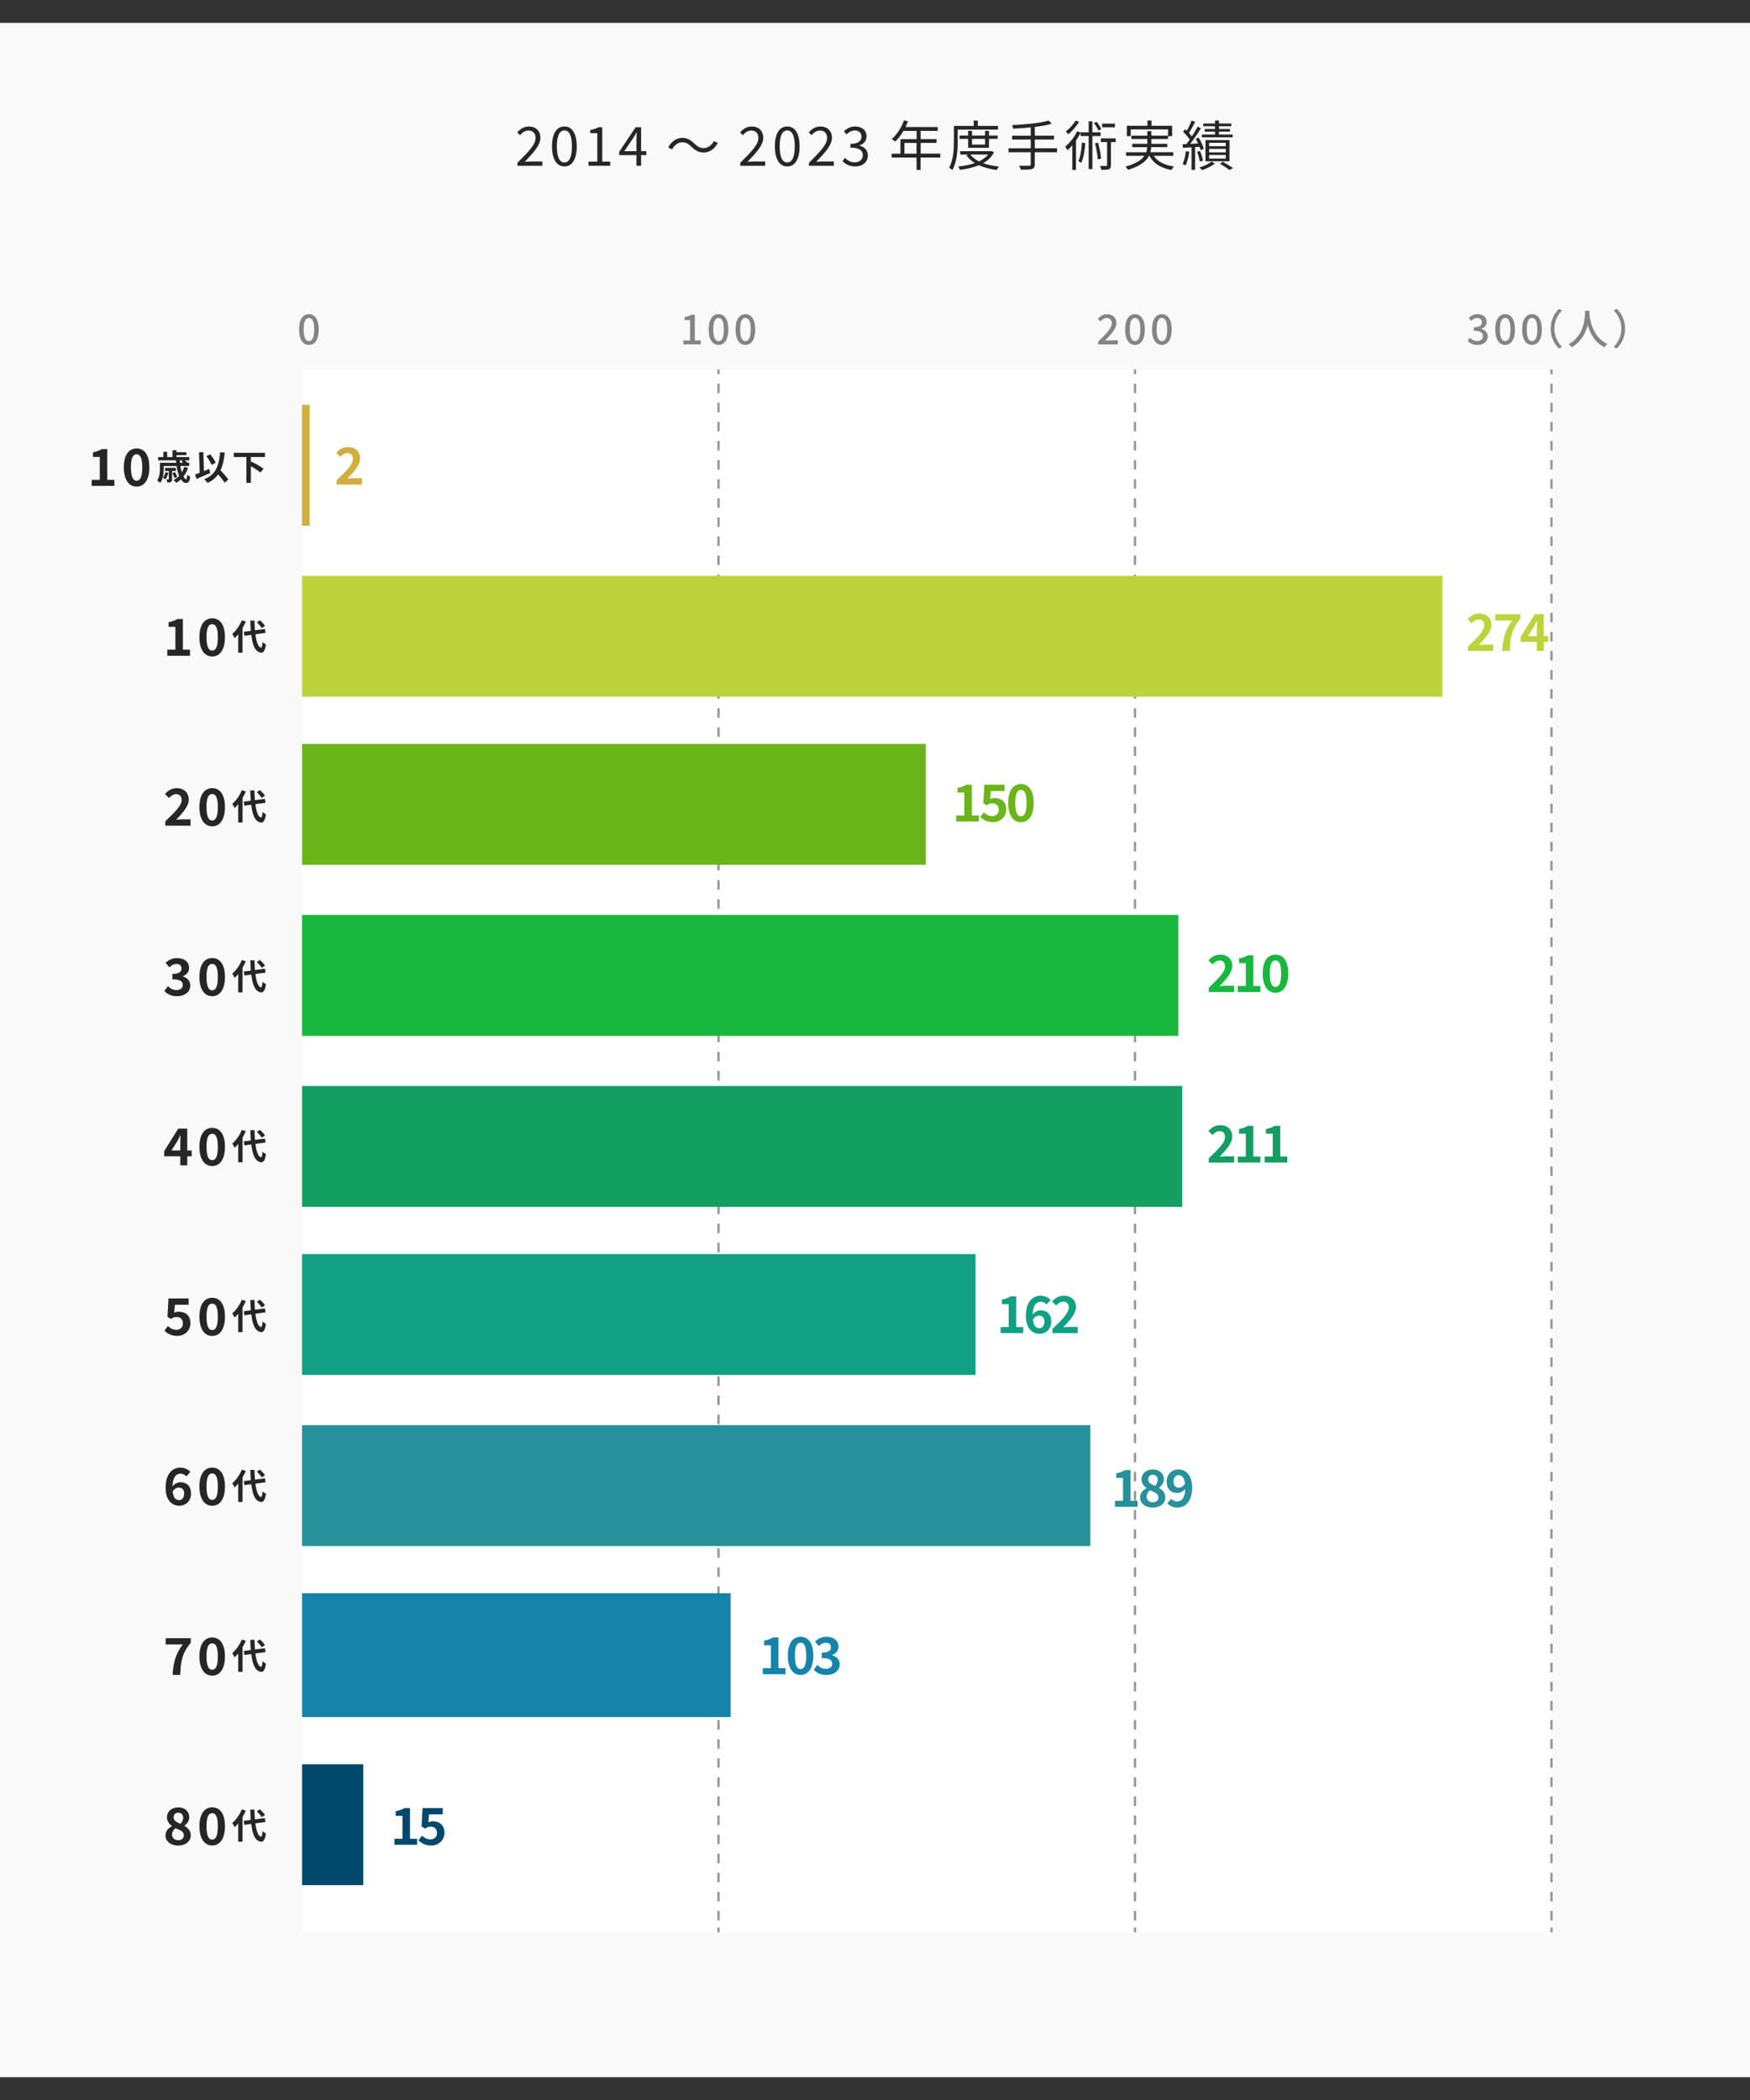 <?xml version="1.0" encoding="UTF-8"?>
<svg id="Layer_2" data-name="Layer 2" xmlns="http://www.w3.org/2000/svg" xmlns:xlink="http://www.w3.org/1999/xlink" viewBox="0 0 550 660">
  <rect x="0" y="0" width="550" height="660" fill="#333333" stroke="none"/>
  <defs>
    <style>
      .cls-1 {
        fill: #262626;
      }

      .cls-2 {
        fill: #fff;
      }

      .cls-3 {
        fill: #848484;
      }

      .cls-4 {
        stroke-dasharray: 0 0 3 3;
      }

      .cls-4, .cls-5 {
        stroke: #999;
        stroke-miterlimit: 10;
        stroke-width: .75px;
      }

      .cls-4, .cls-5, .cls-6 {
        fill: none;
      }

      .cls-7 {
        fill: #00496d;
      }

      .cls-8 {
        fill: #1583aa;
      }

      .cls-9 {
        fill: #139e62;
      }

      .cls-10 {
        fill: #f9f9f9;
      }

      .cls-11 {
        clip-path: url(#clippath);
      }

      .cls-12 {
        fill: #26909b;
      }

      .cls-13 {
        fill: #6ab51a;
      }

      .cls-14 {
        fill: #bdd33c;
      }

      .cls-15 {
        fill: #d1ae3d;
      }

      .cls-16 {
        fill: #12a085;
      }

      .cls-17 {
        fill: #18b73e;
      }
    </style>
    <clipPath id="clippath">
      <rect class="cls-6" width="550" height="660"/>
    </clipPath>
  </defs>
  <g id="design">
    <g class="cls-11">
      <g>
        <rect class="cls-10" x="-1.6" y="7.18" width="553.21" height="645.65"/>
        <rect class="cls-2" x="45.66" y="165.37" width="491.21" height="392.67" transform="translate(652.97 70.44) rotate(90)"/>
        <g>
          <line class="cls-5" x1="225.82" y1="116.1" x2="225.82" y2="117.6"/>
          <line class="cls-4" x1="225.82" y1="120.59" x2="225.82" y2="604.31"/>
          <line class="cls-5" x1="225.82" y1="605.81" x2="225.82" y2="607.31"/>
        </g>
        <g>
          <line class="cls-5" x1="356.71" y1="116.1" x2="356.71" y2="117.6"/>
          <line class="cls-4" x1="356.71" y1="120.59" x2="356.71" y2="604.31"/>
          <line class="cls-5" x1="356.71" y1="605.81" x2="356.71" y2="607.31"/>
        </g>
        <g>
          <line class="cls-5" x1="487.6" y1="116.1" x2="487.6" y2="117.6"/>
          <line class="cls-4" x1="487.6" y1="120.59" x2="487.6" y2="604.31"/>
          <line class="cls-5" x1="487.6" y1="605.81" x2="487.6" y2="607.31"/>
        </g>
        <polygon class="cls-15" points="97.34 127.22 97.34 165.22 94.93 165.22 94.93 127.22 97.34 127.22 97.34 127.22"/>
        <polygon class="cls-14" points="453.33 180.97 453.33 218.97 94.93 218.97 94.93 180.97 453.33 180.97 453.33 180.97"/>
        <polygon class="cls-13" points="290.97 233.8 290.97 271.8 94.93 271.8 94.93 233.8 290.97 233.8 290.97 233.8"/>
        <polygon class="cls-17" points="370.34 287.56 370.34 325.56 94.93 325.56 94.93 287.56 370.34 287.56 370.34 287.56"/>
        <polygon class="cls-9" points="371.55 341.31 371.55 379.31 94.93 379.31 94.93 341.31 371.55 341.31 371.55 341.31"/>
        <polygon class="cls-16" points="306.6 394.14 306.6 432.14 94.93 432.14 94.93 394.14 306.6 394.14 306.6 394.14"/>
        <polygon class="cls-12" points="342.68 447.9 342.68 485.9 94.93 485.9 94.93 447.9 342.68 447.9 342.68 447.9"/>
        <polygon class="cls-8" points="229.63 500.73 229.63 539.65 94.93 539.65 94.93 500.73 229.63 500.73 229.63 500.73"/>
        <polygon class="cls-7" points="114.17 554.48 114.17 592.48 94.93 592.48 94.93 554.48 114.17 554.48 114.17 554.48"/>
        <g>
          <path class="cls-1" d="m28.82,150.8h2.54v-7.19h-2.14v-1.46c1.18-.22,2-.53,2.75-.99h1.74v9.64h2.23v1.91h-7.12v-1.91Z"/>
          <path class="cls-1" d="m38.92,146.88c0-3.91,1.59-5.94,4.02-5.94s4,2.05,4,5.94-1.57,6.05-4,6.05-4.02-2.13-4.02-6.05Zm5.79,0c0-3.2-.75-4.1-1.78-4.1s-1.79.9-1.79,4.1.77,4.21,1.79,4.21,1.78-.99,1.78-4.21Z"/>
          <path class="cls-1" d="m59.09,147.03c-.34,1.02-.82,1.94-1.42,2.72.3.56.58.89.81.89.21,0,.31-.44.35-1.42.25.22.64.46.93.57-.18,1.61-.56,1.99-1.38,1.99-.55,0-1.08-.43-1.52-1.13-.44.43-.94.8-1.44,1.11-.19-.23-.63-.67-.88-.88.66-.35,1.25-.79,1.76-1.33-.36-.87-.64-1.94-.81-3.08h-4.04v.87c0,1.32-.18,3.22-1.09,4.45-.2-.23-.71-.63-.98-.76.79-1.09.87-2.6.87-3.7v-1.88h5.1c-.02-.25-.04-.51-.05-.76h-5.6v-1.04h1.64v-1.66h1.21v1.66h1.66v-2.15h1.26v.63h3.12v.92h-3.12v.59h4.03v1.04h-1.44c.33.24.67.52.87.73l-.04.03h.57v1.02h-2.79c.12.73.3,1.4.47,1.99.32-.52.58-1.08.77-1.69l1.17.26Zm-6.17,1.57c-.21.75-.55,1.54-.91,2.04-.18-.14-.58-.38-.81-.5.36-.46.64-1.11.79-1.74l.94.2Zm1.16-.59v2.57c0,.46-.06.73-.35.88-.27.18-.65.19-1.13.19-.04-.31-.19-.7-.32-.98.29.01.55.01.63.01.11,0,.13-.03.13-.13v-2.54h-1.2v-.96h3.45v.96h-1.21Zm.72,2.23c-.09-.41-.38-1.07-.64-1.56l.83-.3c.27.46.58,1.11.69,1.52l-.88.34Zm1.71-5.56c.01.25.03.51.05.76h1.03c-.2-.17-.41-.33-.58-.45l.42-.31h-.92Z"/>
          <path class="cls-1" d="m66.07,148.66c-1.45.65-3.08,1.34-4.32,1.86l-.44-1.4c.42-.14.91-.32,1.46-.54l-.22-6.43,1.36-.05.2,5.95c.55-.23,1.11-.46,1.66-.68l.3,1.29Zm4.55,3.09c-.42-.71-1.24-1.73-2.06-2.65-.8,1.14-1.89,2.02-3.34,2.67-.19-.29-.73-.88-1.05-1.16,3.49-1.32,4.62-3.98,5.03-8.5l1.44.13c-.23,2.25-.63,4.09-1.34,5.59.91.95,1.94,2.06,2.44,2.83l-1.12,1.09Zm-4.12-5.64c-.28-.76-.98-1.91-1.64-2.73l1.19-.59c.71.8,1.41,1.88,1.74,2.64l-1.29.68Z"/>
          <path class="cls-1" d="m78.85,143.62v1.73l.22-.25c1.19.59,2.92,1.54,3.75,2.22l-.97,1.2c-.64-.56-1.89-1.36-3-2v5.23h-1.41v-8.12h-3.97v-1.32h9.8v1.32h-4.42Z"/>
        </g>
        <g>
          <path class="cls-1" d="m52.02,576.85c0-1.42.94-2.34,2.03-2.91v-.06c-.9-.66-1.57-1.5-1.57-2.72,0-1.9,1.52-3.12,3.57-3.12s3.44,1.25,3.44,3.14c0,1.14-.77,2.06-1.52,2.59v.08c1.07.61,1.98,1.46,1.98,3.01,0,1.79-1.58,3.17-3.99,3.17-2.26,0-3.95-1.31-3.95-3.17Zm5.75-.08c0-1.15-1.1-1.57-2.62-2.19-.62.5-1.09,1.2-1.09,2.02,0,1.07.88,1.76,1.99,1.76,1.01,0,1.73-.56,1.73-1.58Zm-.19-5.44c0-.96-.58-1.63-1.57-1.63-.8,0-1.44.51-1.44,1.46,0,1.06.93,1.55,2.16,2.03.54-.58.85-1.2.85-1.86Z"/>
          <path class="cls-1" d="m62.68,573.96c0-3.91,1.58-5.94,4.02-5.94s4,2.05,4,5.94-1.57,6.05-4,6.05-4.02-2.13-4.02-6.05Zm5.79,0c0-3.2-.75-4.1-1.78-4.1s-1.79.9-1.79,4.1.77,4.21,1.79,4.21,1.78-.99,1.78-4.21Z"/>
          <path class="cls-1" d="m77.25,569.07c-.29.67-.63,1.35-1.02,2.02v7.73h-1.36v-5.78c-.37.46-.75.88-1.14,1.23-.12-.31-.5-1.01-.73-1.33,1.19-1.01,2.34-2.63,3-4.29l1.25.41Zm3.01,3.98c.31,2.44.89,4.07,1.77,4.18.25.02.38-.53.47-1.75.24.29.83.62,1.07.75-.28,2.12-.87,2.63-1.49,2.6-1.86-.18-2.73-2.24-3.12-5.6l-2.17.3-.19-1.26,2.22-.3c-.08-.99-.14-2.07-.18-3.22h1.33c.02,1.08.07,2.11.14,3.05l3.14-.41.19,1.23-3.19.44Zm1.97-1.95c-.28-.52-.94-1.29-1.51-1.85l.98-.6c.58.53,1.26,1.25,1.58,1.77l-1.06.68Z"/>
        </g>
        <g>
          <path class="cls-1" d="m57.4,516.83h-5.33v-1.97h7.88v1.44c-2.69,3.28-3.12,5.6-3.31,10.1h-2.38c.21-3.99.94-6.5,3.15-9.57Z"/>
          <path class="cls-1" d="m62.68,520.58c0-3.91,1.58-5.94,4.02-5.94s4,2.05,4,5.94-1.57,6.05-4,6.05-4.02-2.13-4.02-6.05Zm5.79,0c0-3.2-.75-4.1-1.78-4.1s-1.79.9-1.79,4.1.77,4.21,1.79,4.21,1.78-.99,1.78-4.21Z"/>
          <path class="cls-1" d="m77.25,515.68c-.29.67-.63,1.35-1.02,2.02v7.73h-1.36v-5.78c-.37.46-.75.88-1.14,1.23-.12-.31-.49-1.01-.73-1.33,1.19-1.01,2.34-2.63,3-4.29l1.25.41Zm3.02,3.98c.31,2.44.89,4.07,1.77,4.18.25.02.39-.53.47-1.75.24.29.82.62,1.07.75-.28,2.12-.87,2.63-1.48,2.6-1.86-.18-2.73-2.24-3.12-5.6l-2.17.3-.19-1.26,2.22-.3c-.08-.99-.14-2.07-.18-3.22h1.33c.02,1.08.07,2.11.14,3.05l3.14-.41.19,1.23-3.19.44Zm1.97-1.95c-.28-.52-.94-1.29-1.51-1.85l.98-.6c.58.53,1.26,1.25,1.58,1.77l-1.06.68Z"/>
        </g>
        <g>
          <path class="cls-1" d="m162.61,51.18c3.65-3.64,5.71-5.81,5.71-7.8,0-1.38-.75-2.36-2.29-2.36-1.02,0-1.9.65-2.58,1.45l-.9-.87c1.02-1.1,2.09-1.84,3.67-1.84,2.23,0,3.62,1.41,3.62,3.55,0,2.28-2.07,4.54-4.95,7.56.65-.05,1.39-.12,2.04-.12h3.52v1.34h-7.84v-.92Z"/>
          <path class="cls-1" d="m173.49,45.99c0-4.06,1.48-6.24,3.89-6.24s3.88,2.19,3.88,6.24-1.46,6.32-3.88,6.32-3.89-2.26-3.89-6.32Zm6.26,0c0-3.55-.95-5-2.36-5s-2.38,1.44-2.38,5,.95,5.08,2.38,5.08,2.36-1.53,2.36-5.08Z"/>
          <path class="cls-1" d="m184.95,50.8h2.77v-8.94h-2.21v-1c1.1-.19,1.9-.48,2.58-.88h1.19v10.83h2.5v1.29h-6.83v-1.29Z"/>
          <path class="cls-1" d="m200.03,48.75h-5.44v-1.02l5.18-7.75h1.72v7.53h1.65v1.24h-1.65v3.35h-1.46v-3.35Zm0-1.24v-3.55c0-.63.05-1.67.08-2.31h-.07c-.31.58-.65,1.11-1,1.7l-2.84,4.17h3.83Z"/>
          <path class="cls-1" d="m214.43,44.72c-1.34,0-2.52.9-3.21,2.24l-1.21-.65c1.07-1.94,2.63-2.97,4.44-2.97,1.55,0,2.63.63,3.82,1.82.92.87,1.67,1.39,2.89,1.39,1.34,0,2.52-.9,3.21-2.24l1.21.65c-1.07,1.94-2.63,2.97-4.44,2.97-1.55,0-2.63-.63-3.83-1.82-.92-.87-1.65-1.39-2.89-1.39Z"/>
          <path class="cls-1" d="m232.65,51.18c3.65-3.64,5.71-5.81,5.71-7.8,0-1.38-.75-2.36-2.29-2.36-1.02,0-1.9.65-2.58,1.45l-.9-.87c1.02-1.1,2.09-1.84,3.67-1.84,2.23,0,3.62,1.41,3.62,3.55,0,2.28-2.07,4.54-4.95,7.56.65-.05,1.39-.12,2.04-.12h3.52v1.34h-7.84v-.92Z"/>
          <path class="cls-1" d="m243.53,45.99c0-4.06,1.48-6.24,3.89-6.24s3.88,2.19,3.88,6.24-1.46,6.32-3.88,6.32-3.89-2.26-3.89-6.32Zm6.25,0c0-3.55-.95-5-2.36-5s-2.38,1.44-2.38,5,.95,5.08,2.38,5.08,2.36-1.53,2.36-5.08Z"/>
          <path class="cls-1" d="m254.24,51.18c3.65-3.64,5.71-5.81,5.71-7.8,0-1.38-.75-2.36-2.29-2.36-1.02,0-1.9.65-2.58,1.45l-.9-.87c1.02-1.1,2.09-1.84,3.67-1.84,2.23,0,3.62,1.41,3.62,3.55,0,2.28-2.07,4.54-4.95,7.56.65-.05,1.39-.12,2.04-.12h3.52v1.34h-7.84v-.92Z"/>
          <path class="cls-1" d="m264.78,50.62l.78-1.02c.73.76,1.68,1.43,3.09,1.43s2.53-.87,2.53-2.23c0-1.44-1-2.4-3.88-2.4v-1.19c2.57,0,3.45-1,3.45-2.28,0-1.17-.82-1.92-2.11-1.92-1,0-1.89.51-2.58,1.22l-.83-.97c.94-.88,2.04-1.51,3.49-1.51,2.09,0,3.62,1.11,3.62,3.08,0,1.46-.9,2.4-2.21,2.87v.07c1.46.36,2.63,1.43,2.63,3.09,0,2.16-1.78,3.45-3.99,3.45-1.96,0-3.18-.82-3.99-1.7Z"/>
          <path class="cls-1" d="m295.48,49.51h-6.15v3.89h-1.27v-3.89h-7.85v-1.22h2.79v-4.56h5.07v-2.58h-4.13c-.76,1.31-1.67,2.46-2.58,3.35-.24-.2-.76-.63-1.09-.8,1.6-1.39,3.03-3.59,3.83-5.87l1.27.31c-.24.59-.51,1.21-.78,1.78h10.13v1.22h-5.37v2.58h4.98v1.19h-4.98v3.37h6.15v1.22Zm-7.43-1.22v-3.37h-3.81v3.37h3.81Z"/>
          <path class="cls-1" d="m300.99,40.71v3.71c0,2.62-.2,6.44-1.67,9.01-.22-.22-.75-.58-1.04-.71,1.39-2.41,1.51-5.85,1.51-8.29v-4.86h6.24v-1.67h1.29v1.67h6.34v1.16h-12.68Zm11.41,7.19c-.76,1.46-1.96,2.55-3.42,3.38,1.48.53,3.18.88,5,1.07-.27.25-.59.75-.73,1.07-2.07-.27-3.98-.75-5.59-1.5-1.8.75-3.88,1.21-5.98,1.46-.08-.31-.34-.78-.53-1.05,1.84-.19,3.64-.53,5.24-1.09-1.09-.65-1.99-1.46-2.67-2.43l.68-.25h-2.62v-1.04h9.6l.22-.05.8.42Zm-8.12-1.45v-2.8h-2.7v-1.04h2.7v-1.48h1.21v1.48h4.11v-1.48h1.22v1.48h2.74v1.04h-2.74v2.8h-6.54Zm.65,2.11c.65.87,1.6,1.58,2.75,2.16,1.17-.56,2.18-1.26,2.87-2.16h-5.63Zm.56-4.91v1.79h4.11v-1.79h-4.11Z"/>
          <path class="cls-1" d="m332.19,47.86h-6.97v3.77c0,.9-.27,1.28-.9,1.48-.63.2-1.72.24-3.5.22-.1-.36-.34-.92-.54-1.26,1.43.05,2.75.03,3.14.02.37,0,.53-.12.53-.48v-3.76h-6.99v-1.24h6.99v-2.75h-5.85v-1.21h5.85v-2.62c-1.87.2-3.79.32-5.54.41-.05-.34-.2-.83-.32-1.12,4.01-.19,8.94-.63,11.49-1.43l.95,1c-1.45.44-3.3.76-5.3,1v2.75h6.02v1.21h-6.02v2.75h6.97v1.24Z"/>
          <path class="cls-1" d="m343.32,42.76v10.37h-1.17v-10.37h-2.55v-1.02c-.41.83-.88,1.65-1.43,2.43v9.23h-1.17v-7.72c-.49.58-.99,1.1-1.5,1.55-.14-.27-.51-.85-.75-1.12,1.46-1.19,2.89-2.97,3.76-4.84l1.09.36v-.03h2.55v-3.47h1.17v3.47h2.58v1.17h-2.58Zm-4.17-4.47c-.83,1.39-2.18,2.94-3.45,3.93-.17-.27-.49-.7-.71-.93,1.16-.87,2.41-2.24,3.03-3.4l1.14.41Zm1.94,6.68c-.2,2.41-.54,4.69-1.27,6.24-.19-.17-.66-.48-.92-.59.71-1.43.99-3.59,1.12-5.8l1.07.15Zm4.13-3.93c-.24-.65-.87-1.63-1.41-2.35l.83-.41c.6.71,1.21,1.67,1.46,2.31l-.88.44Zm-.1,3.81c.44,1.62.82,3.64.93,5.03l-1.04.19c-.07-1.36-.46-3.45-.87-5.03l.97-.19Zm5.54-.19h-1.51v7.24c0,.68-.14,1.05-.61,1.27-.48.19-1.24.2-2.43.2-.05-.34-.2-.87-.37-1.22.88.03,1.67.03,1.9.03.24-.02.31-.08.31-.31v-7.22h-1.96v-1.16h4.67v1.16Zm-.24-4.67h-4.03v-1.12h4.03v1.12Z"/>
          <path class="cls-1" d="m362.6,48.98c1.21,1.82,3.38,2.92,6.34,3.35-.27.25-.59.76-.76,1.09-3.31-.58-5.63-2.01-6.92-4.44h-.15c-.88,1.68-2.74,3.25-6.61,4.4-.14-.27-.49-.75-.77-1.02,3.32-.92,5.05-2.11,5.93-3.38h-5.76v-1.12h6.34c.2-.53.29-1.07.32-1.6h-4.71v-1.05h4.74v-1.51h-5.01v-1.07h5.01v-1.41h1.26v1.41h5.25v-1.96h-11.73v2.12h-1.22v-3.26h6.48v-1.65h1.26v1.65h6.49v3.26h-1.28v.9h-5.25v1.51h5.01v1.05h-5.05c-.03.53-.12,1.07-.27,1.6h7.21v1.12h-6.15Z"/>
          <path class="cls-1" d="m373.77,47.69c-.24,1.6-.63,3.23-1.17,4.32-.19-.15-.7-.37-.93-.46.53-1.04.85-2.57,1.04-4.04l1.07.19Zm1.84-1.46v7.16h-1.12v-7.09c-.99.07-1.92.12-2.72.17l-.07-1.14,1.17-.05c.34-.42.7-.9,1.05-1.41-.49-.77-1.34-1.73-2.11-2.46l.68-.8c.17.15.34.31.51.48.56-.97,1.16-2.26,1.51-3.2l1.1.41c-.58,1.17-1.31,2.55-1.95,3.5.36.37.66.75.92,1.09.7-1.05,1.34-2.16,1.82-3.08l1.05.49c-.97,1.55-2.24,3.47-3.4,4.91l2.5-.12c-.24-.51-.51-1.02-.76-1.46l.92-.37c.7,1.1,1.38,2.55,1.63,3.48l-1,.46c-.07-.31-.19-.68-.34-1.05l-1.39.08Zm1.46,4.56c-.1-.82-.44-2.09-.85-3.08l.92-.27c.42.97.8,2.23.92,3.06l-.99.29Zm4.74.61c-1,.82-2.63,1.63-4.03,2.06-.19-.24-.56-.61-.82-.83,1.39-.39,2.99-1.16,3.79-1.85l1.05.63Zm5.58-8.24h-9.67v-.87h4.13v-.92h-3.23v-.82h3.23v-.88h-3.67v-.85h3.67v-.93h1.26v.93h3.86v.85h-3.86v.88h3.43v.82h-3.43v.92h4.28v.87Zm-8.53,7.53v-6.66h7.56v6.66h-7.56Zm1.16-4.74h5.22v-1.07h-5.22v1.07Zm0,1.94h5.22v-1.1h-5.22v1.1Zm0,1.96h5.22v-1.14h-5.22v1.14Zm4.27.99c1.14.65,2.45,1.43,3.25,1.97l-1.11.61c-.68-.51-1.9-1.31-2.99-1.96l.85-.63Z"/>
        </g>
        <g>
          <path class="cls-1" d="m52.05,467.56c0-4.4,2.19-6.31,4.59-6.31,1.44,0,2.5.61,3.2,1.34l-1.25,1.41c-.42-.46-1.14-.85-1.82-.85-1.36,0-2.48,1.01-2.58,3.99.66-.82,1.67-1.3,2.43-1.3,1.99,0,3.41,1.14,3.41,3.55s-1.7,3.84-3.73,3.84c-2.24,0-4.26-1.73-4.26-5.68Zm2.21,1.22c.22,1.95,1.03,2.69,2,2.69.9,0,1.62-.69,1.62-2.06,0-1.3-.67-1.89-1.7-1.89-.61,0-1.33.34-1.92,1.26Z"/>
          <path class="cls-1" d="m62.68,467.19c0-3.91,1.58-5.94,4.02-5.94s4,2.05,4,5.94-1.57,6.05-4,6.05-4.02-2.13-4.02-6.05Zm5.79,0c0-3.2-.75-4.1-1.78-4.1s-1.79.9-1.79,4.1.77,4.21,1.79,4.21,1.78-.99,1.78-4.21Z"/>
          <path class="cls-1" d="m77.25,462.3c-.29.67-.63,1.35-1.02,2.02v7.73h-1.36v-5.78c-.37.46-.75.88-1.14,1.23-.12-.31-.49-1.01-.73-1.33,1.19-1.01,2.34-2.63,3-4.29l1.25.41Zm3.02,3.98c.31,2.44.89,4.07,1.77,4.18.25.02.39-.53.47-1.75.24.29.82.62,1.07.75-.28,2.12-.87,2.63-1.48,2.6-1.86-.18-2.73-2.24-3.12-5.6l-2.17.3-.19-1.26,2.22-.3c-.08-.99-.14-2.07-.18-3.22h1.33c.02,1.08.07,2.11.14,3.05l3.14-.41.19,1.23-3.19.44Zm1.97-1.95c-.28-.52-.94-1.29-1.51-1.85l.98-.6c.58.53,1.26,1.25,1.58,1.77l-1.06.68Z"/>
        </g>
        <g>
          <path class="cls-1" d="m51.68,418.24l1.09-1.5c.67.66,1.5,1.2,2.61,1.2,1.23,0,2.1-.72,2.1-2.02s-.8-2-2-2c-.7,0-1.09.18-1.78.62l-1.07-.69.32-5.76h6.34v1.97h-4.31l-.22,2.51c.48-.21.88-.32,1.43-.32,1.98,0,3.65,1.12,3.65,3.58s-1.95,4.02-4.14,4.02c-1.87,0-3.12-.74-4-1.62Z"/>
          <path class="cls-1" d="m62.68,413.81c0-3.91,1.58-5.94,4.02-5.94s4,2.05,4,5.94-1.57,6.05-4,6.05-4.02-2.13-4.02-6.05Zm5.79,0c0-3.2-.75-4.1-1.78-4.1s-1.79.9-1.79,4.1.77,4.21,1.79,4.21,1.78-.99,1.78-4.21Z"/>
          <path class="cls-1" d="m77.25,408.91c-.29.67-.63,1.35-1.02,2.02v7.73h-1.36v-5.78c-.37.46-.75.88-1.14,1.23-.12-.31-.49-1.01-.73-1.33,1.19-1.01,2.34-2.63,3-4.29l1.25.41Zm3.02,3.98c.31,2.44.89,4.07,1.77,4.18.25.02.39-.53.47-1.75.24.29.82.62,1.07.75-.28,2.12-.87,2.63-1.48,2.6-1.86-.18-2.73-2.24-3.12-5.6l-2.17.3-.19-1.27,2.22-.3c-.08-.99-.14-2.07-.18-3.22h1.33c.02,1.08.07,2.11.14,3.05l3.14-.41.19,1.23-3.19.44Zm1.97-1.95c-.28-.52-.94-1.29-1.51-1.85l.98-.61c.58.53,1.26,1.25,1.58,1.77l-1.06.68Z"/>
        </g>
        <g>
          <path class="cls-1" d="m56.66,363.39h-5.06v-1.62l4.42-7.06h2.83v6.87h1.39v1.81h-1.39v2.87h-2.19v-2.87Zm0-1.81v-2.31c0-.69.05-1.78.08-2.46h-.06c-.29.62-.61,1.22-.95,1.86l-1.84,2.91h2.77Z"/>
          <path class="cls-1" d="m62.68,360.42c0-3.91,1.58-5.94,4.02-5.94s4,2.05,4,5.94-1.57,6.05-4,6.05-4.02-2.13-4.02-6.05Zm5.79,0c0-3.2-.75-4.1-1.78-4.1s-1.79.9-1.79,4.1.77,4.21,1.79,4.21,1.78-.99,1.78-4.21Z"/>
          <path class="cls-1" d="m77.25,355.53c-.29.67-.63,1.35-1.02,2.02v7.73h-1.36v-5.78c-.37.46-.75.88-1.14,1.23-.12-.31-.49-1.01-.73-1.33,1.19-1.01,2.34-2.63,3-4.29l1.25.41Zm3.02,3.98c.31,2.44.89,4.07,1.77,4.18.25.02.39-.53.47-1.75.24.29.82.62,1.07.75-.28,2.12-.87,2.63-1.48,2.6-1.86-.18-2.73-2.24-3.12-5.6l-2.17.3-.19-1.27,2.22-.3c-.08-.99-.14-2.07-.18-3.22h1.33c.02,1.08.07,2.11.14,3.05l3.14-.41.19,1.23-3.19.44Zm1.97-1.95c-.28-.52-.94-1.29-1.51-1.85l.98-.6c.58.53,1.26,1.25,1.58,1.77l-1.06.68Z"/>
        </g>
        <g>
          <path class="cls-1" d="m51.68,311.44l1.1-1.49c.71.69,1.57,1.22,2.64,1.22,1.2,0,2.02-.58,2.02-1.57,0-1.12-.69-1.81-3.27-1.81v-1.7c2.18,0,2.88-.72,2.88-1.71,0-.9-.58-1.42-1.58-1.42-.85,0-1.54.4-2.24,1.06l-1.2-1.44c1.03-.9,2.16-1.47,3.55-1.47,2.29,0,3.84,1.12,3.84,3.1,0,1.25-.74,2.11-1.97,2.61v.08c1.33.35,2.35,1.33,2.35,2.85,0,2.11-1.9,3.35-4.16,3.35-1.87,0-3.14-.7-3.97-1.65Z"/>
          <path class="cls-1" d="m62.68,307.04c0-3.91,1.58-5.94,4.02-5.94s4,2.05,4,5.94-1.57,6.05-4,6.05-4.02-2.13-4.02-6.05Zm5.79,0c0-3.2-.75-4.1-1.78-4.1s-1.79.9-1.79,4.1.77,4.21,1.79,4.21,1.78-.99,1.78-4.21Z"/>
          <path class="cls-1" d="m77.25,302.14c-.29.67-.63,1.35-1.02,2.02v7.73h-1.36v-5.78c-.37.46-.75.88-1.14,1.23-.12-.31-.49-1.01-.73-1.33,1.19-1.01,2.34-2.63,3-4.29l1.25.41Zm3.02,3.98c.31,2.44.89,4.07,1.77,4.18.25.02.39-.53.47-1.75.24.29.82.62,1.07.75-.28,2.12-.87,2.63-1.48,2.6-1.86-.18-2.73-2.24-3.12-5.6l-2.17.3-.19-1.27,2.22-.3c-.08-.99-.14-2.07-.18-3.22h1.33c.02,1.08.07,2.11.14,3.05l3.14-.41.19,1.23-3.19.44Zm1.97-1.95c-.28-.52-.94-1.29-1.51-1.85l.98-.6c.58.53,1.26,1.25,1.58,1.77l-1.06.68Z"/>
        </g>
        <g>
          <path class="cls-1" d="m51.96,258.12c3.09-2.95,5.12-4.96,5.12-6.67,0-1.17-.64-1.87-1.78-1.87-.86,0-1.57.58-2.18,1.23l-1.28-1.28c1.09-1.17,2.15-1.81,3.76-1.81,2.24,0,3.73,1.42,3.73,3.6,0,2.02-1.86,4.1-3.97,6.31.59-.06,1.38-.13,1.94-.13h2.59v1.99h-7.94v-1.36Z"/>
          <path class="cls-1" d="m62.68,253.65c0-3.91,1.58-5.94,4.02-5.94s4,2.05,4,5.94-1.57,6.05-4,6.05-4.02-2.13-4.02-6.05Zm5.79,0c0-3.2-.75-4.1-1.78-4.1s-1.79.9-1.79,4.1.77,4.21,1.79,4.21,1.78-.99,1.78-4.21Z"/>
          <path class="cls-1" d="m77.25,248.76c-.29.67-.63,1.35-1.02,2.02v7.73h-1.36v-5.78c-.37.46-.75.88-1.14,1.23-.12-.31-.5-1.01-.73-1.33,1.19-1.01,2.34-2.63,3-4.29l1.25.41Zm3.01,3.98c.31,2.44.89,4.07,1.77,4.18.25.02.38-.53.47-1.75.24.29.83.62,1.07.75-.28,2.12-.87,2.63-1.49,2.6-1.86-.18-2.73-2.24-3.12-5.6l-2.17.3-.19-1.27,2.22-.3c-.08-.99-.14-2.07-.18-3.22h1.33c.02,1.08.07,2.11.14,3.05l3.14-.41.19,1.23-3.19.44Zm1.97-1.95c-.28-.52-.94-1.29-1.51-1.85l.98-.61c.58.53,1.26,1.25,1.58,1.77l-1.06.68Z"/>
        </g>
        <g>
          <path class="cls-1" d="m52.58,204.19h2.54v-7.19h-2.14v-1.46c1.18-.22,2-.53,2.75-.99h1.75v9.64h2.23v1.9h-7.12v-1.9Z"/>
          <path class="cls-1" d="m62.68,200.27c0-3.91,1.58-5.94,4.02-5.94s4,2.05,4,5.94-1.57,6.05-4,6.05-4.02-2.13-4.02-6.05Zm5.79,0c0-3.2-.75-4.1-1.78-4.1s-1.79.9-1.79,4.1.77,4.21,1.79,4.21,1.78-.99,1.78-4.21Z"/>
          <path class="cls-1" d="m77.25,195.37c-.29.67-.63,1.35-1.02,2.02v7.73h-1.36v-5.78c-.37.46-.75.88-1.14,1.23-.12-.31-.49-1.01-.73-1.33,1.19-1.01,2.34-2.63,3-4.29l1.25.41Zm3.02,3.98c.31,2.44.89,4.07,1.77,4.18.25.02.39-.53.47-1.75.24.29.82.62,1.07.75-.28,2.12-.87,2.63-1.48,2.6-1.86-.18-2.73-2.24-3.12-5.6l-2.17.3-.19-1.27,2.22-.3c-.08-.99-.14-2.07-.18-3.22h1.33c.02,1.08.07,2.11.14,3.05l3.14-.41.19,1.23-3.19.44Zm1.97-1.95c-.28-.52-.94-1.29-1.51-1.85l.98-.6c.58.53,1.26,1.25,1.58,1.77l-1.06.68Z"/>
        </g>
        <g>
          <path class="cls-7" d="m123.97,577.89h2.54v-7.19h-2.14v-1.46c1.18-.22,2-.53,2.75-.99h1.74v9.64h2.23v1.9h-7.12v-1.9Z"/>
          <path class="cls-7" d="m131.54,578.4l1.09-1.5c.67.66,1.51,1.2,2.61,1.2,1.23,0,2.1-.72,2.1-2.02s-.8-2-2-2c-.7,0-1.09.18-1.78.62l-1.07-.69.32-5.76h6.34v1.97h-4.31l-.22,2.51c.48-.21.88-.32,1.42-.32,1.98,0,3.65,1.12,3.65,3.59s-1.95,4.02-4.15,4.02c-1.87,0-3.12-.74-4-1.62Z"/>
        </g>
        <path class="cls-15" d="m105.79,150.92c3.09-2.95,5.12-4.96,5.12-6.67,0-1.17-.64-1.87-1.78-1.87-.86,0-1.57.58-2.18,1.23l-1.28-1.28c1.09-1.17,2.14-1.81,3.76-1.81,2.24,0,3.73,1.42,3.73,3.6,0,2.02-1.86,4.1-3.97,6.31.59-.06,1.38-.13,1.94-.13h2.59v1.98h-7.94v-1.36Z"/>
        <g>
          <path class="cls-3" d="m461.25,107.09l.73-.96c.56.57,1.27,1.05,2.26,1.05,1.08,0,1.82-.58,1.82-1.52,0-1.03-.68-1.69-2.83-1.69v-1.1c1.88,0,2.51-.69,2.51-1.59,0-.83-.56-1.34-1.47-1.34-.74,0-1.37.36-1.91.91l-.78-.94c.75-.69,1.64-1.17,2.74-1.17,1.72,0,2.92.88,2.92,2.42,0,1.08-.64,1.79-1.65,2.17v.07c1.11.27,1.98,1.08,1.98,2.34,0,1.68-1.44,2.67-3.2,2.67-1.51,0-2.48-.6-3.12-1.31Z"/>
          <path class="cls-3" d="m469.95,103.54c0-3.13,1.2-4.8,3.09-4.8s3.09,1.68,3.09,4.8-1.18,4.86-3.09,4.86-3.09-1.73-3.09-4.86Zm4.76,0c0-2.68-.69-3.61-1.66-3.61s-1.66.94-1.66,3.61.69,3.68,1.66,3.68,1.66-1,1.66-3.68Z"/>
          <path class="cls-3" d="m478.4,103.54c0-3.13,1.2-4.8,3.09-4.8s3.09,1.68,3.09,4.8-1.18,4.86-3.09,4.86-3.09-1.73-3.09-4.86Zm4.76,0c0-2.68-.69-3.61-1.66-3.61s-1.66.94-1.66,3.61.69,3.68,1.66,3.68,1.66-1,1.66-3.68Z"/>
        </g>
        <g>
          <path class="cls-3" d="m345.13,107.36c2.67-2.61,4.28-4.28,4.28-5.73,0-1.01-.55-1.69-1.62-1.69-.75,0-1.38.48-1.89,1.07l-.84-.83c.82-.88,1.66-1.43,2.91-1.43,1.75,0,2.89,1.12,2.89,2.81s-1.55,3.42-3.54,5.5c.48-.05,1.09-.09,1.56-.09h2.43v1.27h-6.17v-.87Z"/>
          <path class="cls-3" d="m353.62,103.54c0-3.13,1.2-4.8,3.09-4.8s3.09,1.68,3.09,4.8-1.18,4.86-3.09,4.86-3.09-1.73-3.09-4.86Zm4.76,0c0-2.68-.69-3.61-1.66-3.61s-1.66.94-1.66,3.61.69,3.68,1.66,3.68,1.66-1,1.66-3.68Z"/>
          <path class="cls-3" d="m362.07,103.54c0-3.13,1.2-4.8,3.09-4.8s3.09,1.68,3.09,4.8-1.18,4.86-3.09,4.86-3.09-1.73-3.09-4.86Zm4.76,0c0-2.68-.69-3.61-1.66-3.61s-1.66.94-1.66,3.61.69,3.68,1.66,3.68,1.66-1,1.66-3.68Z"/>
        </g>
        <g>
          <path class="cls-3" d="m214.78,107h2.09v-6.4h-1.72v-.95c.9-.16,1.54-.39,2.08-.73h1.13v8.07h1.87v1.24h-5.46v-1.24Z"/>
          <path class="cls-3" d="m222.73,103.54c0-3.13,1.2-4.8,3.09-4.8s3.09,1.68,3.09,4.8-1.18,4.86-3.09,4.86-3.09-1.73-3.09-4.86Zm4.76,0c0-2.68-.69-3.61-1.66-3.61s-1.66.94-1.66,3.61.69,3.68,1.66,3.68,1.66-1,1.66-3.68Z"/>
          <path class="cls-3" d="m231.18,103.54c0-3.13,1.2-4.8,3.09-4.8s3.09,1.68,3.09,4.8-1.18,4.86-3.09,4.86-3.09-1.73-3.09-4.86Zm4.76,0c0-2.68-.69-3.61-1.66-3.61s-1.66.94-1.66,3.61.69,3.68,1.66,3.68,1.66-1,1.66-3.68Z"/>
        </g>
        <path class="cls-3" d="m93.99,103.54c0-3.13,1.2-4.8,3.09-4.8s3.09,1.68,3.09,4.8-1.18,4.86-3.09,4.86-3.09-1.73-3.09-4.86Zm4.76,0c0-2.68-.69-3.61-1.66-3.61s-1.66.94-1.66,3.61.69,3.68,1.66,3.68,1.66-1,1.66-3.68Z"/>
        <g>
          <path class="cls-3" d="m489.93,97.08l.99.47c-1.42,1.48-2.39,3.35-2.39,5.75s.97,4.26,2.39,5.75l-.99.47c-1.48-1.5-2.57-3.58-2.57-6.21s1.09-4.72,2.57-6.21Z"/>
          <path class="cls-3" d="m499.56,97.67c-.01.18-.01.4-.04.64.12,1.73.79,7.57,5.66,9.8-.38.29-.73.69-.92,1.01-3.15-1.52-4.59-4.5-5.26-7.01-.62,2.48-1.99,5.29-5.01,7.02-.22-.31-.61-.69-1-.95,5.2-2.77,5.12-8.8,5.21-10.52h1.37Z"/>
          <path class="cls-3" d="m508.16,109.51l-.99-.47c1.42-1.48,2.39-3.35,2.39-5.75s-.97-4.26-2.39-5.75l.99-.47c1.48,1.5,2.57,3.58,2.57,6.21s-1.09,4.72-2.57,6.21Z"/>
        </g>
        <g>
          <path class="cls-14" d="m461.35,203.22c3.09-2.95,5.12-4.96,5.12-6.67,0-1.17-.64-1.87-1.78-1.87-.86,0-1.57.58-2.18,1.23l-1.28-1.28c1.09-1.17,2.15-1.81,3.76-1.81,2.24,0,3.73,1.42,3.73,3.6,0,2.02-1.86,4.1-3.97,6.31.59-.06,1.38-.13,1.94-.13h2.59v1.98h-7.94v-1.36Z"/>
          <path class="cls-14" d="m475.26,195.01h-5.33v-1.97h7.88v1.44c-2.69,3.28-3.12,5.6-3.31,10.1h-2.38c.21-3.99.94-6.5,3.15-9.57Z"/>
          <path class="cls-14" d="m482.99,201.72h-5.06v-1.62l4.42-7.06h2.83v6.87h1.39v1.81h-1.39v2.87h-2.19v-2.87Zm0-1.81v-2.3c0-.69.05-1.78.08-2.46h-.06c-.29.62-.61,1.22-.94,1.86l-1.84,2.91h2.77Z"/>
        </g>
        <g>
          <path class="cls-13" d="m300.53,256.28h2.54v-7.19h-2.14v-1.46c1.18-.22,2-.53,2.75-.99h1.75v9.64h2.22v1.91h-7.12v-1.91Z"/>
          <path class="cls-13" d="m308.1,256.79l1.09-1.5c.67.66,1.5,1.2,2.61,1.2,1.23,0,2.1-.72,2.1-2.02s-.8-2-2-2c-.7,0-1.09.18-1.78.62l-1.07-.69.32-5.76h6.34v1.97h-4.31l-.22,2.51c.48-.21.88-.32,1.42-.32,1.99,0,3.65,1.12,3.65,3.58s-1.95,4.02-4.15,4.02c-1.87,0-3.12-.74-4-1.62Z"/>
          <path class="cls-13" d="m316.85,252.36c0-3.91,1.58-5.94,4.02-5.94s4,2.05,4,5.94-1.57,6.05-4,6.05-4.02-2.13-4.02-6.05Zm5.79,0c0-3.2-.75-4.1-1.78-4.1s-1.79.9-1.79,4.1.77,4.21,1.79,4.21,1.78-.99,1.78-4.21Z"/>
        </g>
        <g>
          <path class="cls-17" d="m379.91,310.42c3.09-2.95,5.12-4.96,5.12-6.67,0-1.17-.64-1.87-1.78-1.87-.86,0-1.57.58-2.18,1.23l-1.28-1.28c1.09-1.17,2.15-1.81,3.76-1.81,2.24,0,3.73,1.42,3.73,3.6,0,2.02-1.86,4.1-3.97,6.31.59-.06,1.38-.13,1.94-.13h2.59v1.98h-7.94v-1.36Z"/>
          <path class="cls-17" d="m389,309.88h2.54v-7.19h-2.14v-1.46c1.18-.22,2-.53,2.75-.99h1.75v9.64h2.22v1.9h-7.12v-1.9Z"/>
          <path class="cls-17" d="m396.85,305.96c0-3.91,1.58-5.94,4.02-5.94s4,2.05,4,5.94-1.57,6.05-4,6.05-4.02-2.13-4.02-6.05Zm5.79,0c0-3.2-.75-4.1-1.78-4.1s-1.79.9-1.79,4.1.77,4.21,1.79,4.21,1.78-.99,1.78-4.21Z"/>
        </g>
        <g>
          <path class="cls-9" d="m379.91,364.03c3.09-2.95,5.12-4.96,5.12-6.67,0-1.17-.64-1.87-1.78-1.87-.86,0-1.57.58-2.18,1.23l-1.28-1.28c1.09-1.17,2.15-1.81,3.76-1.81,2.24,0,3.73,1.42,3.73,3.6,0,2.02-1.86,4.1-3.97,6.31.59-.06,1.38-.13,1.94-.13h2.59v1.98h-7.94v-1.36Z"/>
          <path class="cls-9" d="m389,363.48h2.54v-7.19h-2.14v-1.46c1.18-.22,2-.53,2.75-.99h1.75v9.64h2.22v1.9h-7.12v-1.9Z"/>
          <path class="cls-9" d="m397.46,363.48h2.54v-7.19h-2.14v-1.46c1.18-.22,2-.53,2.75-.99h1.75v9.64h2.22v1.9h-7.12v-1.9Z"/>
        </g>
        <g>
          <path class="cls-16" d="m314.48,417.08h2.54v-7.19h-2.14v-1.46c1.18-.22,2-.53,2.75-.99h1.75v9.64h2.22v1.9h-7.12v-1.9Z"/>
          <path class="cls-16" d="m322.41,413.53c0-4.4,2.19-6.31,4.59-6.31,1.44,0,2.5.61,3.2,1.34l-1.25,1.41c-.42-.46-1.14-.85-1.82-.85-1.36,0-2.48,1.01-2.58,3.99.66-.82,1.66-1.3,2.43-1.3,1.99,0,3.41,1.14,3.41,3.55s-1.7,3.84-3.73,3.84c-2.24,0-4.26-1.73-4.26-5.68Zm2.21,1.22c.22,1.95,1.02,2.69,2,2.69.9,0,1.62-.69,1.62-2.06,0-1.3-.67-1.89-1.7-1.89-.61,0-1.33.34-1.92,1.26Z"/>
          <path class="cls-16" d="m330.78,417.63c3.09-2.95,5.12-4.96,5.12-6.67,0-1.17-.64-1.87-1.78-1.87-.86,0-1.57.58-2.18,1.23l-1.28-1.28c1.09-1.17,2.15-1.81,3.76-1.81,2.24,0,3.73,1.42,3.73,3.6,0,2.02-1.86,4.1-3.97,6.31.59-.06,1.38-.13,1.94-.13h2.59v1.98h-7.94v-1.36Z"/>
        </g>
        <g>
          <path class="cls-12" d="m350.41,471.68h2.54v-7.19h-2.14v-1.46c1.18-.22,2-.53,2.75-.99h1.75v9.64h2.22v1.9h-7.12v-1.9Z"/>
          <path class="cls-12" d="m358.31,470.64c0-1.42.94-2.34,2.03-2.91v-.06c-.9-.66-1.57-1.5-1.57-2.72,0-1.9,1.52-3.12,3.57-3.12s3.44,1.25,3.44,3.14c0,1.14-.77,2.06-1.52,2.59v.08c1.07.61,1.99,1.46,1.99,3.01,0,1.79-1.58,3.17-3.99,3.17-2.26,0-3.95-1.31-3.95-3.17Zm5.75-.08c0-1.15-1.11-1.57-2.62-2.19-.62.5-1.09,1.2-1.09,2.02,0,1.07.88,1.76,1.99,1.76,1.01,0,1.73-.56,1.73-1.58Zm-.19-5.44c0-.96-.58-1.63-1.57-1.63-.8,0-1.44.51-1.44,1.46,0,1.06.93,1.55,2.16,2.03.54-.58.85-1.2.85-1.86Z"/>
          <path class="cls-12" d="m366.85,472.47l1.25-1.42c.42.48,1.14.85,1.83.85,1.36,0,2.48-.99,2.58-3.97-.66.82-1.66,1.3-2.43,1.3-1.99,0-3.41-1.15-3.41-3.57s1.7-3.83,3.73-3.83c2.24,0,4.26,1.71,4.26,5.68,0,4.4-2.19,6.31-4.58,6.31-1.46,0-2.53-.62-3.22-1.34Zm3.67-4.93c.62,0,1.38-.37,1.92-1.26-.24-1.94-1.04-2.67-2.02-2.67-.88,0-1.6.67-1.6,2.05,0,1.3.66,1.89,1.7,1.89Z"/>
        </g>
        <g>
          <path class="cls-8" d="m239.74,524.28h2.54v-7.19h-2.14v-1.46c1.18-.22,2-.53,2.75-.99h1.74v9.64h2.22v1.9h-7.12v-1.9Z"/>
          <path class="cls-8" d="m247.6,520.36c0-3.91,1.59-5.94,4.02-5.94s4,2.05,4,5.94-1.57,6.05-4,6.05-4.02-2.13-4.02-6.05Zm5.79,0c0-3.2-.75-4.1-1.78-4.1s-1.79.9-1.79,4.1.77,4.21,1.79,4.21,1.78-.99,1.78-4.21Z"/>
          <path class="cls-8" d="m255.77,524.76l1.11-1.49c.7.69,1.57,1.22,2.64,1.22,1.2,0,2.02-.58,2.02-1.57,0-1.12-.69-1.81-3.27-1.81v-1.7c2.18,0,2.88-.72,2.88-1.71,0-.9-.58-1.42-1.58-1.42-.85,0-1.54.4-2.24,1.06l-1.2-1.44c1.02-.9,2.16-1.47,3.55-1.47,2.29,0,3.84,1.12,3.84,3.11,0,1.25-.74,2.11-1.97,2.61v.08c1.33.35,2.35,1.33,2.35,2.85,0,2.11-1.91,3.35-4.16,3.35-1.87,0-3.14-.7-3.97-1.65Z"/>
        </g>
      </g>
    </g>
  </g>
</svg>